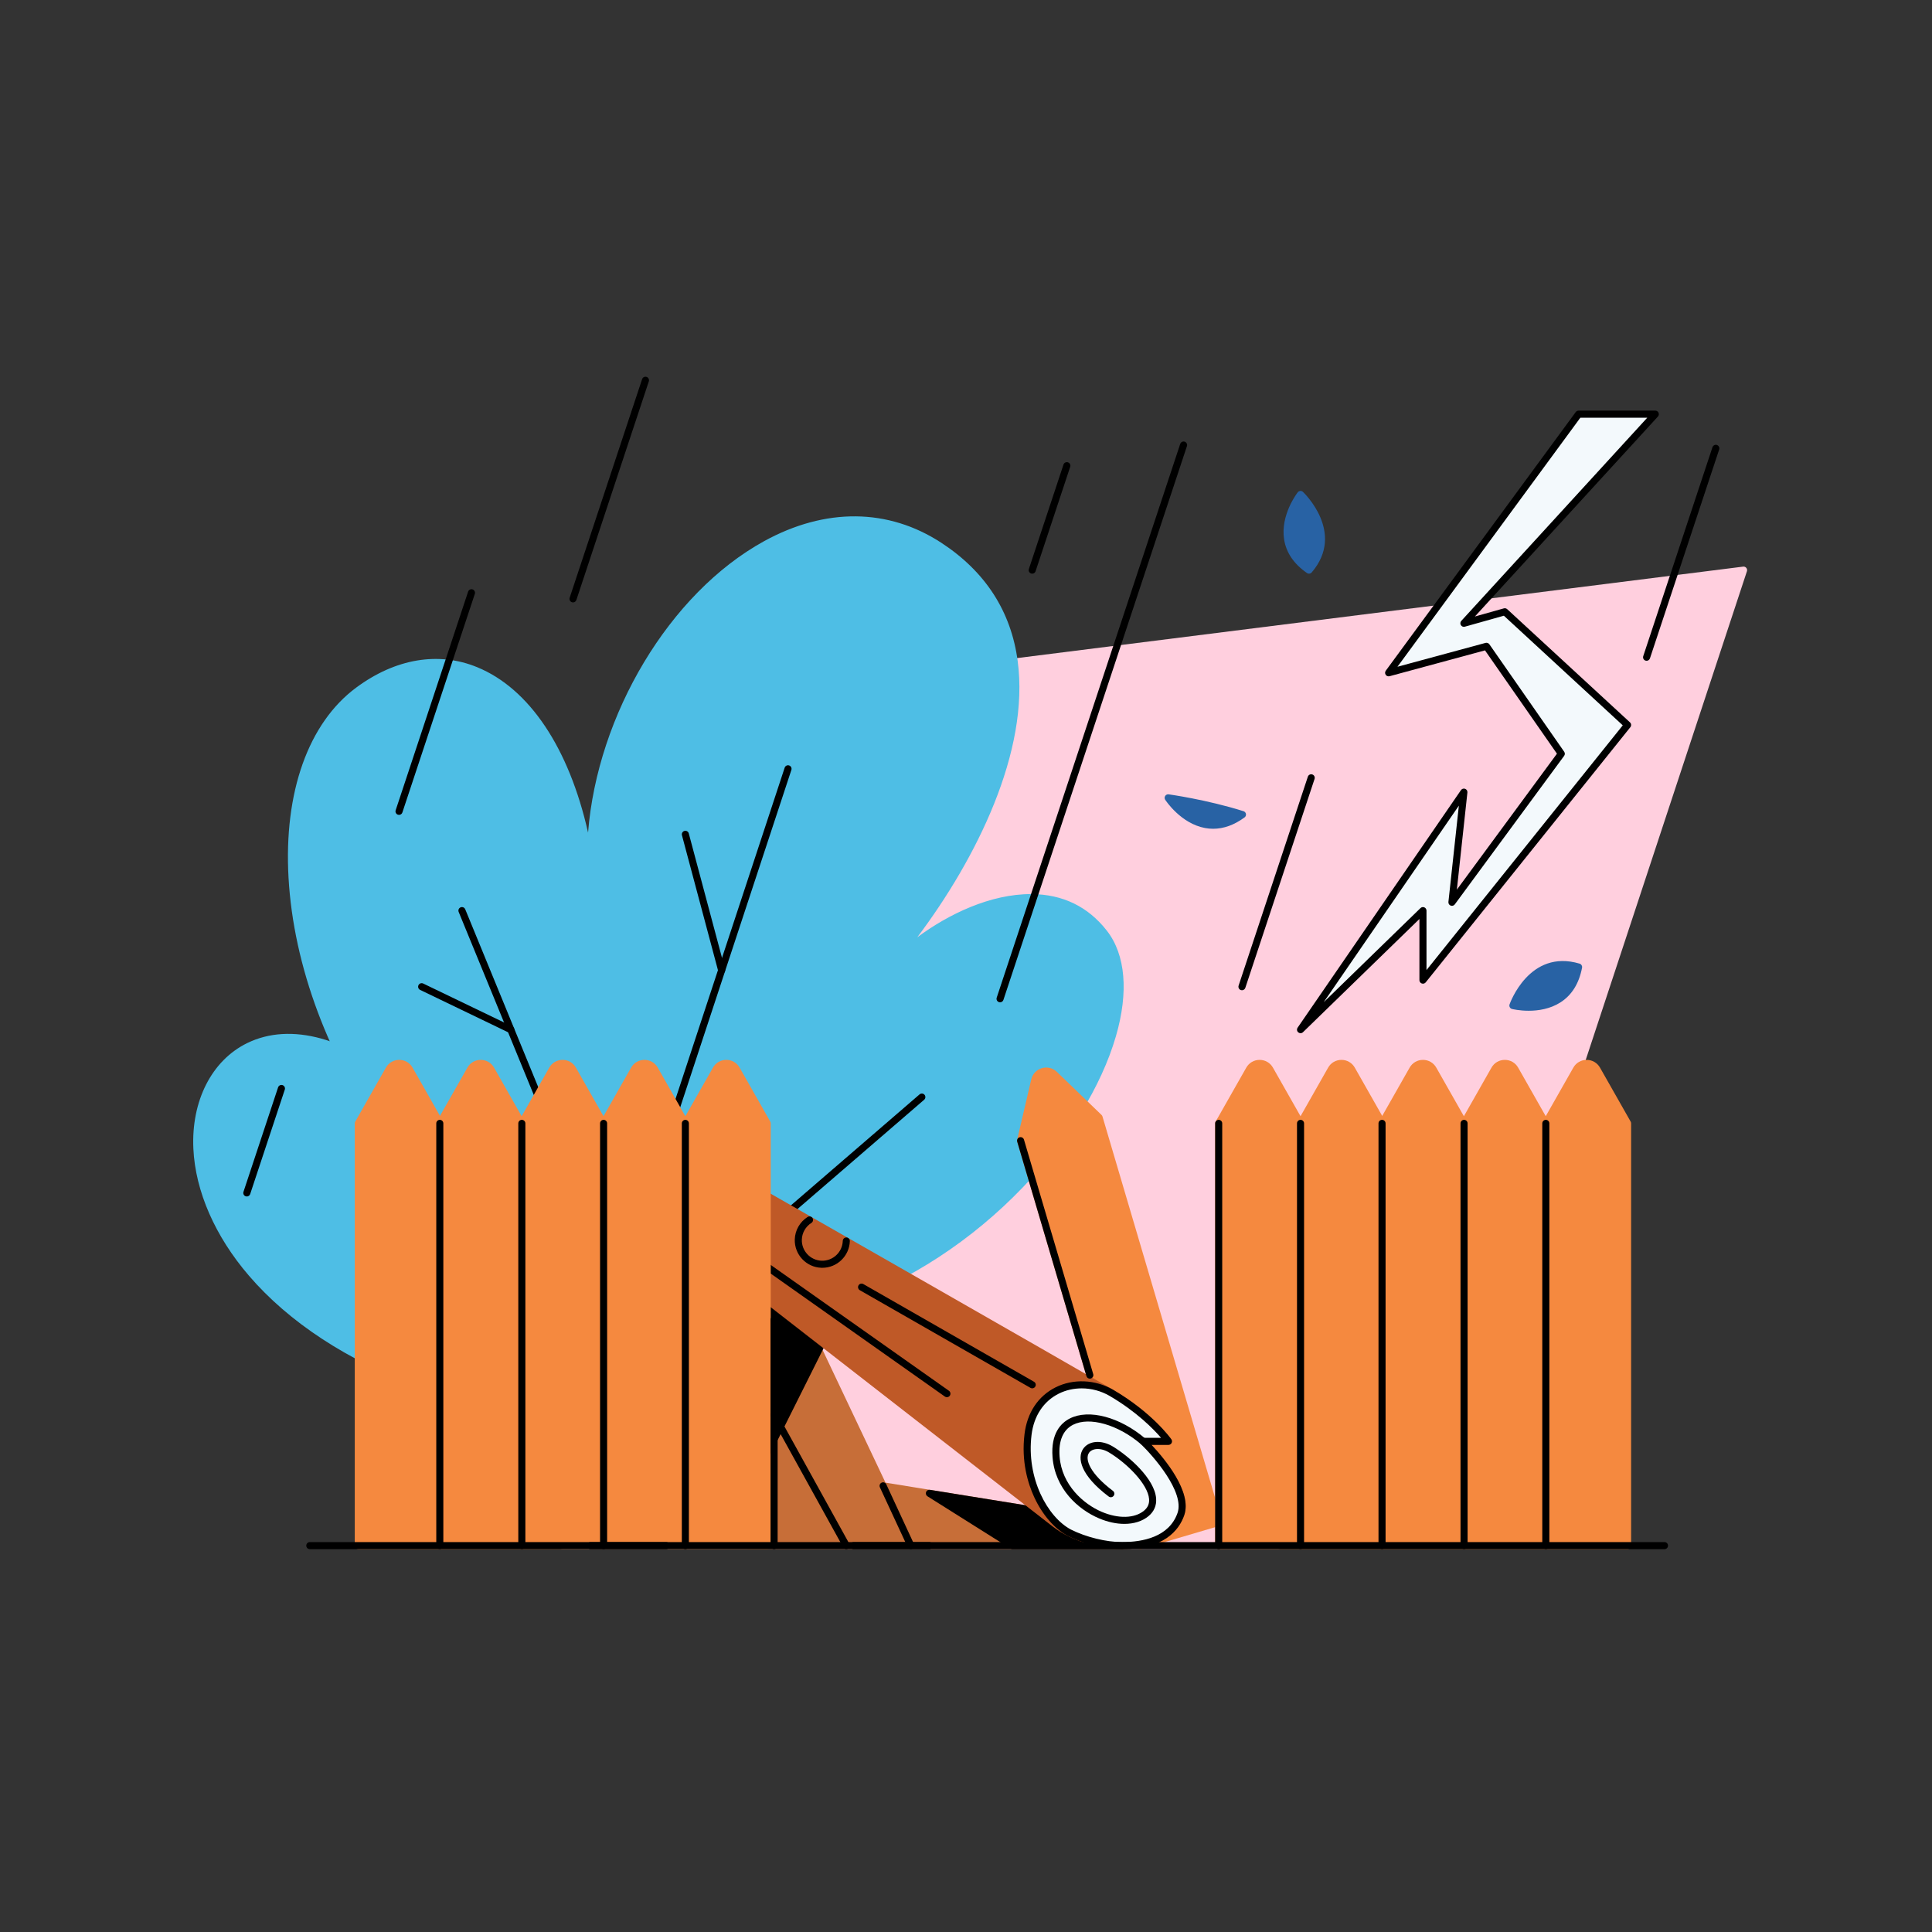 <svg width="200" height="200" viewBox="0 0 200 200" fill="none" xmlns="http://www.w3.org/2000/svg">
<rect x="0" y="0" width="200" height="200" fill="#333333" stroke="none"/>
<g clip-path="url(#clip0_2010_5089)">
<g clip-path="url(#clip1_2010_5089)">
<path d="M41.71 112.737C19.848 93.99 6.502 129.346 43.65 143.353C76.833 155.866 41.71 112.737 41.71 112.737Z" fill="#4EBEE5"/>
<path d="M53.192 145.991C50.822 145.991 47.614 145.221 43.527 143.68C35.899 140.804 29.921 136.89 25.758 132.046C22.263 127.979 20.224 123.317 20.018 118.92C19.785 113.965 21.92 109.774 25.588 107.981C30.087 105.783 36.046 107.42 41.937 112.472C41.953 112.486 41.968 112.501 41.981 112.517C42.032 112.579 47.094 118.812 51.514 125.765C57.518 135.209 59.527 141.436 57.485 144.272C56.66 145.417 55.238 145.991 53.192 145.991ZM29.858 107.724C28.441 107.724 27.109 108.016 25.895 108.609C22.481 110.277 20.496 114.215 20.715 118.887C21.26 130.48 32.983 138.958 43.774 143.027C50.948 145.732 55.37 146.014 56.918 143.865C58.751 141.319 56.679 135.192 50.928 126.145C46.668 119.444 41.807 113.412 41.459 112.982C37.422 109.526 33.379 107.724 29.858 107.724Z" fill="#4EBEE5"/>
<path d="M85.124 71.034L180.495 59.02L160.023 121.076L132.318 160.001H58.238L85.124 71.034Z" fill="#FFCFDE"/>
<path d="M132.319 160.367H58.239C58.123 160.367 58.014 160.313 57.945 160.22C57.876 160.127 57.855 160.007 57.888 159.896L84.774 70.928C84.816 70.79 84.935 70.689 85.078 70.671L180.449 58.657C180.574 58.642 180.698 58.691 180.777 58.788C180.857 58.885 180.882 59.016 180.842 59.135L160.371 121.19C160.359 121.225 160.343 121.258 160.321 121.288L132.617 160.214C132.548 160.31 132.437 160.367 132.319 160.367ZM58.731 159.636H132.13L159.693 120.908L179.966 59.456L85.406 71.367L58.731 159.636Z" fill="#FFCFDE"/>
<path d="M87.172 134.737C108.341 127.193 120.642 104.693 114.313 96.568C107.984 88.442 95.537 95.644 91.419 100.815C101.575 89.343 113.339 67.021 97.273 56.494C81.207 45.968 60.797 68.083 61.122 89.343C58.238 71.083 47.085 64.066 37.092 71.453C27.099 78.839 27.653 100.261 40.395 117.989C53.137 135.718 87.172 134.737 87.172 134.737Z" fill="#4EBEE5"/>
<path d="M86.279 135.094C83.818 135.094 76.633 134.941 68.495 133.354C62.601 132.204 57.364 130.537 52.928 128.4C47.365 125.719 43.053 122.285 40.112 118.193C34.027 109.727 30.389 100.021 29.869 90.863C29.367 82.016 31.924 74.838 36.885 71.172C40.943 68.172 45.385 67.424 49.393 69.066C54.807 71.284 58.907 77.448 60.876 86.189C61.845 73.98 69.296 61.417 79.091 56.026C85.437 52.535 91.962 52.597 97.465 56.202C102.01 59.18 104.663 63.289 105.349 68.416C106.603 77.78 101.077 88.893 94.954 97.031C98.178 94.633 102.543 92.532 106.771 92.557C110.01 92.575 112.64 93.852 114.588 96.353C116.518 98.83 116.848 102.709 115.518 107.276C114.007 112.463 110.582 118.021 105.872 122.925C100.601 128.413 94.176 132.611 87.29 135.065C87.255 135.078 87.219 135.084 87.183 135.085C87.167 135.086 86.85 135.094 86.279 135.094ZM45.057 68.895C42.476 68.895 39.85 69.848 37.3 71.733C32.532 75.257 30.078 82.215 30.566 90.823C31.079 99.85 34.67 109.426 40.679 117.785C43.551 121.781 47.774 125.141 53.231 127.771C57.613 129.882 62.793 131.53 68.629 132.668C78.161 134.528 86.364 134.404 87.108 134.389C93.873 131.969 100.186 127.838 105.368 122.441C110.002 117.617 113.368 112.162 114.848 107.081C116.113 102.735 115.825 99.077 114.038 96.782C112.228 94.458 109.781 93.272 106.767 93.255C106.746 93.255 106.725 93.255 106.704 93.255C101.198 93.255 95.292 97.137 92.411 100.206C92.167 100.492 91.923 100.772 91.681 101.046C91.555 101.188 91.34 101.204 91.195 101.082C91.05 100.961 91.028 100.745 91.146 100.598C91.376 100.308 91.636 100.009 91.922 99.703C95.592 95.397 98.834 90.415 101.115 85.563C104.081 79.253 105.306 73.356 104.657 68.508C103.999 63.592 101.45 59.648 97.082 56.786C90.32 52.356 83.749 54.261 79.428 56.638C68.994 62.38 61.274 76.437 61.471 89.338C61.474 89.521 61.335 89.675 61.152 89.691C60.97 89.708 60.806 89.579 60.777 89.397C59.177 79.264 54.931 72.089 49.128 69.712C47.797 69.166 46.433 68.895 45.057 68.895Z" fill="#4EBEE5"/>
<path d="M66.712 125.068C66.674 125.068 66.635 125.062 66.597 125.049C66.405 124.986 66.301 124.779 66.364 124.587L81.228 79.473C81.291 79.281 81.498 79.176 81.69 79.24C81.882 79.303 81.986 79.51 81.923 79.702L67.059 124.816C67.008 124.97 66.865 125.068 66.712 125.068Z" fill="black"/>
<path d="M74.704 100.809C74.543 100.809 74.395 100.7 74.351 100.537L70.595 86.464C70.543 86.269 70.659 86.068 70.854 86.016C71.049 85.964 71.25 86.08 71.302 86.275L75.058 100.348C75.11 100.543 74.994 100.744 74.799 100.796C74.767 100.804 74.736 100.809 74.704 100.809Z" fill="black"/>
<path d="M78.028 128.948C77.925 128.948 77.823 128.905 77.751 128.821C77.618 128.668 77.635 128.437 77.788 128.305L95.19 113.292C95.343 113.161 95.574 113.177 95.706 113.33C95.838 113.483 95.821 113.714 95.668 113.846L78.267 128.859C78.198 128.918 78.112 128.948 78.028 128.948Z" fill="black"/>
<path d="M59.341 122.697C59.197 122.697 59.06 122.612 59.002 122.47L47.483 94.406C47.406 94.219 47.495 94.005 47.682 93.928C47.869 93.852 48.083 93.941 48.16 94.127L59.679 122.192C59.756 122.379 59.666 122.593 59.48 122.67C59.434 122.688 59.387 122.697 59.341 122.697Z" fill="black"/>
<path d="M52.879 106.956C52.826 106.956 52.772 106.944 52.721 106.919L43.492 102.474C43.31 102.386 43.233 102.167 43.321 101.985C43.409 101.803 43.627 101.727 43.809 101.814L53.038 106.26C53.221 106.348 53.297 106.566 53.209 106.748C53.146 106.879 53.016 106.956 52.879 106.956Z" fill="black"/>
<path d="M116.153 160.002L110.752 156.936L91.419 153.815L83.263 136.61L74.705 129.951L77.524 160.002L116.153 160.002Z" fill="#C76E38"/>
<path d="M116.153 160.368H77.524C77.335 160.368 77.177 160.224 77.16 160.036L74.341 129.985C74.327 129.84 74.401 129.7 74.529 129.63C74.657 129.56 74.814 129.572 74.93 129.662L83.488 136.322C83.533 136.357 83.57 136.402 83.594 136.454L91.668 153.484L110.811 156.575C110.854 156.582 110.895 156.596 110.933 156.618L116.333 159.683C116.478 159.765 116.549 159.934 116.507 160.095C116.464 160.256 116.319 160.368 116.153 160.368ZM77.857 159.636H114.767L110.629 157.287L91.361 154.176C91.242 154.157 91.141 154.08 91.089 153.971L82.97 136.846L75.148 130.759L77.857 159.636Z" fill="#C76E38"/>
<path d="M96.208 154.588L104.809 160.002H116.153L110.752 156.936L96.208 154.588Z" fill="black"/>
<path d="M116.152 160.368H104.809C104.74 160.368 104.672 160.348 104.614 160.311L96.013 154.897C95.866 154.805 95.804 154.621 95.865 154.458C95.927 154.296 96.094 154.198 96.266 154.226L110.81 156.575C110.853 156.582 110.895 156.596 110.933 156.618L116.333 159.683C116.477 159.765 116.549 159.934 116.506 160.095C116.464 160.256 116.318 160.368 116.152 160.368ZM104.914 159.636H114.767L110.629 157.287L97.924 155.235L104.914 159.636Z" fill="black"/>
<path d="M85.124 139.012L78.027 153.21V131.763L85.124 139.012Z" fill="black"/>
<path d="M78.028 153.576C78 153.576 77.972 153.573 77.944 153.567C77.778 153.528 77.662 153.38 77.662 153.21V131.763C77.662 131.614 77.752 131.48 77.889 131.424C78.027 131.368 78.185 131.401 78.289 131.507L85.386 138.756C85.495 138.867 85.521 139.036 85.452 139.176L78.355 153.374C78.292 153.5 78.164 153.576 78.028 153.576ZM78.393 132.66V151.66L84.68 139.082L78.393 132.66Z" fill="black"/>
<path d="M134.631 116.292L131.458 110.703C130.989 109.878 129.799 109.878 129.331 110.703L126.158 116.292V160.002H134.631V116.292Z" fill="#F5893F"/>
<path d="M134.631 160.367H126.158C125.956 160.367 125.792 160.204 125.792 160.002V116.292C125.792 116.228 125.808 116.166 125.84 116.111L129.013 110.523C129.299 110.019 129.815 109.718 130.394 109.718C130.974 109.718 131.49 110.019 131.776 110.523L134.949 116.111C134.981 116.166 134.997 116.228 134.997 116.292V160.002C134.997 160.204 134.833 160.367 134.631 160.367ZM126.524 159.636H134.265V116.388L131.14 110.884C130.986 110.612 130.707 110.45 130.394 110.45C130.082 110.45 129.803 110.612 129.649 110.884L126.524 116.388V159.636Z" fill="#F5893F"/>
<path d="M113.777 115.682L109.151 111.221C108.467 110.562 107.326 110.899 107.11 111.824L105.65 118.082L118.032 160.001L126.158 157.601L113.777 115.682Z" fill="#F5893F"/>
<path d="M118.032 160.367C117.971 160.367 117.911 160.352 117.857 160.323C117.772 160.277 117.708 160.198 117.681 160.105L105.3 118.185C105.282 118.125 105.28 118.06 105.294 117.999L106.754 111.741C106.886 111.176 107.296 110.742 107.852 110.578C108.407 110.414 108.988 110.555 109.405 110.958L114.031 115.418C114.076 115.462 114.11 115.517 114.128 115.578L126.509 157.498C126.566 157.691 126.455 157.895 126.262 157.952L118.136 160.352C118.102 160.362 118.067 160.367 118.032 160.367ZM106.029 118.071L118.279 159.547L125.703 157.354L113.453 115.878L108.897 111.484C108.672 111.268 108.359 111.19 108.059 111.279C107.759 111.368 107.538 111.602 107.467 111.907L106.029 118.071Z" fill="#F5893F"/>
<path d="M143.104 116.292L139.931 110.703C139.462 109.878 138.273 109.878 137.804 110.703L134.631 116.292V160.002H143.104V116.292Z" fill="#F5893F"/>
<path d="M143.104 160.367H134.631C134.429 160.367 134.265 160.204 134.265 160.002V116.292C134.265 116.228 134.282 116.166 134.313 116.111L137.486 110.523C137.772 110.019 138.288 109.718 138.868 109.718C139.447 109.718 139.963 110.019 140.249 110.523L143.422 116.111C143.454 116.166 143.47 116.228 143.47 116.292V160.002C143.47 160.204 143.306 160.367 143.104 160.367ZM134.997 159.636H142.738V116.388L139.613 110.884C139.459 110.612 139.18 110.45 138.868 110.45C138.555 110.45 138.277 110.612 138.122 110.884L134.997 116.388V159.636Z" fill="#F5893F"/>
<path d="M151.541 116.292L148.368 110.703C147.899 109.878 146.71 109.878 146.241 110.703L143.068 116.292V160.002H151.541V116.292Z" fill="#F5893F"/>
<path d="M151.541 160.367H143.068C142.866 160.367 142.702 160.204 142.702 160.002V116.292C142.702 116.228 142.719 116.166 142.75 116.111L145.923 110.523C146.209 110.019 146.725 109.718 147.305 109.718C147.884 109.718 148.4 110.019 148.686 110.523L151.859 116.111C151.891 116.166 151.907 116.228 151.907 116.292V160.002C151.907 160.204 151.743 160.367 151.541 160.367ZM143.434 159.636H151.175V116.388L148.05 110.884C147.896 110.612 147.617 110.45 147.305 110.45C146.992 110.45 146.713 110.612 146.559 110.884L143.434 116.388V159.636Z" fill="#F5893F"/>
<path d="M160.014 116.292L156.841 110.703C156.372 109.878 155.183 109.878 154.714 110.703L151.541 116.292V160.002H160.014V116.292Z" fill="#F5893F"/>
<path d="M160.014 160.367H151.541C151.339 160.367 151.175 160.204 151.175 160.002V116.292C151.175 116.228 151.192 116.166 151.223 116.111L154.396 110.523C154.682 110.019 155.199 109.718 155.778 109.718C156.357 109.718 156.874 110.019 157.16 110.523L160.333 116.111C160.364 116.166 160.38 116.228 160.38 116.292V160.002C160.38 160.204 160.216 160.367 160.014 160.367ZM151.907 159.636H159.648V116.388L156.523 110.884C156.369 110.612 156.09 110.45 155.778 110.45C155.465 110.45 155.187 110.612 155.032 110.884L151.907 116.388V159.636Z" fill="#F5893F"/>
<path d="M168.487 116.292L165.314 110.703C164.846 109.878 163.656 109.878 163.187 110.703L160.014 116.292V160.002H168.487V116.292Z" fill="#F5893F"/>
<path d="M168.488 160.367H160.014C159.812 160.367 159.648 160.204 159.648 160.002V116.292C159.648 116.228 159.665 116.166 159.696 116.111L162.869 110.523C163.155 110.019 163.672 109.718 164.251 109.718C164.83 109.718 165.347 110.019 165.633 110.523L168.806 116.111C168.837 116.166 168.853 116.228 168.853 116.292V160.002C168.853 160.204 168.69 160.367 168.488 160.367ZM160.38 159.636H168.122V116.388L164.996 110.884C164.842 110.612 164.563 110.45 164.251 110.45C163.938 110.45 163.66 110.612 163.506 110.884L160.38 116.388V159.636Z" fill="#F5893F"/>
<path d="M134.631 160.367C134.429 160.367 134.265 160.204 134.265 160.002V116.292C134.265 116.09 134.429 115.926 134.631 115.926C134.833 115.926 134.997 116.09 134.997 116.292V160.002C134.997 160.204 134.833 160.367 134.631 160.367Z" fill="black"/>
<path d="M143.068 160.367C142.866 160.367 142.702 160.204 142.702 160.002V116.292C142.702 116.09 142.866 115.926 143.068 115.926C143.27 115.926 143.434 116.09 143.434 116.292V160.002C143.434 160.204 143.27 160.367 143.068 160.367Z" fill="black"/>
<path d="M151.559 160.367C151.357 160.367 151.193 160.204 151.193 160.002V116.292C151.193 116.09 151.357 115.926 151.559 115.926C151.761 115.926 151.925 116.09 151.925 116.292V160.002C151.925 160.204 151.761 160.367 151.559 160.367Z" fill="black"/>
<path d="M160.023 160.367C159.821 160.367 159.657 160.204 159.657 160.002V116.292C159.657 116.09 159.821 115.926 160.023 115.926C160.225 115.926 160.389 116.09 160.389 116.292V160.002C160.389 160.204 160.225 160.367 160.023 160.367Z" fill="black"/>
<path d="M76.871 122.331C76.871 122.331 111.013 141.832 115.035 144.178C119.057 146.524 120.957 149.206 120.957 149.206H118.331C118.331 149.206 123.247 153.884 122.242 156.747C121.236 159.61 118.032 160.001 116.153 160.001C114.197 160.001 111.194 159.284 109.226 157.753C107.257 156.222 76.323 132.168 76.323 132.168L76.871 122.331Z" fill="#BF5927"/>
<path d="M116.153 160.367C114.149 160.367 111.056 159.64 109.001 158.042L76.098 132.457C76.004 132.383 75.951 132.267 75.958 132.148L76.506 122.311C76.513 122.184 76.585 122.07 76.696 122.01C76.808 121.949 76.943 121.951 77.053 122.014C77.394 122.208 111.242 141.542 115.22 143.862C119.264 146.221 121.176 148.882 121.255 148.994C121.335 149.106 121.345 149.253 121.282 149.374C121.219 149.496 121.094 149.572 120.957 149.572H119.205C120.533 150.984 123.439 154.441 122.587 156.869C122.026 158.465 120.455 160.367 116.153 160.367ZM76.699 131.997L109.45 157.464C111.369 158.956 114.27 159.636 116.153 159.636C118.291 159.636 121.023 159.114 121.896 156.626C122.363 155.298 121.325 153.446 120.373 152.125C119.302 150.641 118.091 149.483 118.079 149.471C117.971 149.368 117.936 149.209 117.992 149.07C118.047 148.931 118.182 148.84 118.331 148.84H120.191C119.411 147.937 117.648 146.126 114.851 144.494C111.146 142.333 81.492 125.392 77.204 122.942L76.699 131.997Z" fill="#BF5927"/>
<path d="M106.422 148.49C105.843 153.191 108.177 157.321 110.689 158.661C112.494 159.568 114.637 160.002 116.152 160.002C118.032 160.002 121.236 159.611 122.241 156.748C123.247 153.884 118.331 149.206 118.331 149.206H120.956C120.956 149.206 119.057 146.525 115.035 144.179C111.651 142.228 107.003 143.765 106.422 148.49Z" fill="#F3F9FC"/>
<path d="M116.153 160.368C114.759 160.368 112.548 160.005 110.525 158.988C109.16 158.26 107.902 156.804 107.064 154.989C106.412 153.576 105.708 151.294 106.059 148.446C106.331 146.23 107.476 144.513 109.283 143.612C111.103 142.705 113.377 142.8 115.218 143.861C119.264 146.221 121.176 148.882 121.255 148.994C121.334 149.106 121.345 149.253 121.282 149.374C121.219 149.496 121.093 149.572 120.957 149.572H119.205C120.533 150.984 123.439 154.441 122.587 156.869C122.026 158.465 120.455 160.368 116.153 160.368ZM111.974 143.723C111.151 143.723 110.338 143.903 109.609 144.267C108.03 145.055 107.027 146.571 106.785 148.535C106.234 153.015 108.424 157.038 110.861 158.338C112.426 159.125 114.507 159.636 116.153 159.636C118.291 159.636 121.023 159.114 121.896 156.626C122.656 154.463 119.398 150.728 118.079 149.471C117.97 149.368 117.936 149.209 117.991 149.07C118.047 148.931 118.181 148.84 118.331 148.84H120.191C119.411 147.937 117.647 146.126 114.851 144.494C113.962 143.982 112.961 143.723 111.974 143.723Z" fill="black"/>
<path d="M116.395 157.752C115.571 157.752 114.672 157.562 113.771 157.18C111.609 156.265 109.21 154.118 108.958 150.84C108.769 148.384 109.827 147.31 110.748 146.84C112.724 145.833 115.94 146.692 118.568 148.927C118.722 149.058 118.741 149.289 118.61 149.443C118.479 149.597 118.248 149.616 118.094 149.485C115.722 147.468 112.773 146.63 111.081 147.492C110.044 148.02 109.563 149.158 109.688 150.783C109.915 153.738 112.183 155.713 114.056 156.507C115.782 157.237 117.458 157.191 118.429 156.384C118.819 156.061 118.99 155.667 118.953 155.178C118.838 153.668 116.71 151.5 114.804 150.357C113.892 149.81 113.034 149.948 112.731 150.398C112.271 151.08 112.86 152.562 115.212 154.334C115.374 154.456 115.406 154.686 115.284 154.847C115.163 155.008 114.933 155.041 114.772 154.919C111.853 152.719 111.49 150.93 112.124 149.989C112.697 149.139 114.011 149.027 115.18 149.729C116.838 150.724 119.526 153.067 119.682 155.122C119.737 155.844 119.466 156.476 118.897 156.947C118.253 157.482 117.377 157.752 116.395 157.752Z" fill="black"/>
<path d="M106.855 143.719C106.794 143.719 106.731 143.704 106.674 143.671L89.008 133.561C88.833 133.46 88.772 133.237 88.873 133.061C88.973 132.886 89.197 132.825 89.372 132.926L107.037 143.036C107.213 143.136 107.274 143.36 107.173 143.535C107.106 143.653 106.982 143.719 106.855 143.719Z" fill="black"/>
<path d="M98.023 144.638C97.95 144.638 97.876 144.616 97.812 144.571L76.112 129.247C75.947 129.131 75.907 128.903 76.024 128.738C76.141 128.572 76.369 128.533 76.534 128.65L98.234 143.973C98.399 144.089 98.439 144.318 98.322 144.483C98.251 144.584 98.138 144.638 98.023 144.638Z" fill="black"/>
<path d="M85.126 131.242C85.096 131.242 85.066 131.242 85.036 131.241C83.464 131.192 82.226 129.873 82.275 128.302C82.305 127.353 82.802 126.485 83.605 125.978C83.776 125.87 84.002 125.921 84.11 126.092C84.218 126.263 84.166 126.489 83.996 126.597C83.398 126.974 83.028 127.62 83.006 128.325C82.97 129.493 83.89 130.473 85.058 130.509C86.225 130.543 87.207 129.625 87.243 128.457C87.249 128.255 87.421 128.094 87.62 128.103C87.822 128.109 87.981 128.278 87.975 128.48C87.926 130.021 86.657 131.242 85.126 131.242Z" fill="black"/>
<path d="M45.565 116.292L42.392 110.703C41.923 109.878 40.733 109.878 40.265 110.703L37.092 116.292V160.002H45.565V116.292Z" fill="#F5893F"/>
<path d="M45.565 160.367H37.092C36.89 160.367 36.726 160.204 36.726 160.002V116.292C36.726 116.228 36.742 116.166 36.774 116.111L39.947 110.523C40.233 110.019 40.749 109.718 41.329 109.718C41.908 109.718 42.424 110.019 42.71 110.523L45.883 116.111C45.915 116.166 45.931 116.228 45.931 116.292V160.002C45.931 160.204 45.767 160.367 45.565 160.367ZM37.458 159.636H45.199V116.388L42.074 110.884C41.92 110.612 41.641 110.45 41.329 110.45C41.016 110.45 40.737 110.612 40.583 110.884L37.458 116.388V159.636Z" fill="#F5893F"/>
<path d="M54.002 116.292L50.828 110.703C50.36 109.878 49.17 109.878 48.701 110.703L45.528 116.292V160.002H54.002V116.292Z" fill="#F5893F"/>
<path d="M54.002 160.367H45.529C45.326 160.367 45.163 160.204 45.163 160.002V116.292C45.163 116.228 45.179 116.166 45.21 116.111L48.383 110.523C48.669 110.019 49.186 109.718 49.765 109.718C50.344 109.718 50.861 110.019 51.147 110.523L54.32 116.111C54.351 116.166 54.368 116.228 54.368 116.292V160.002C54.368 160.204 54.204 160.367 54.002 160.367ZM45.894 159.636H53.636V116.388L50.511 110.884C50.356 110.612 50.078 110.45 49.765 110.45C49.453 110.45 49.174 110.612 49.02 110.884L45.894 116.388V159.636Z" fill="#F5893F"/>
<path d="M62.475 116.292L59.302 110.703C58.833 109.878 57.643 109.878 57.174 110.703L54.002 116.292V160.002H62.475V116.292Z" fill="#F5893F"/>
<path d="M62.475 160.367H54.002C53.8 160.367 53.636 160.204 53.636 160.002V116.292C53.636 116.228 53.652 116.166 53.683 116.111L56.856 110.523C57.142 110.019 57.659 109.718 58.238 109.718C58.818 109.718 59.334 110.019 59.62 110.523L62.793 116.111C62.824 116.166 62.841 116.228 62.841 116.292V160.002C62.841 160.204 62.677 160.367 62.475 160.367ZM54.368 159.636H62.109V116.388L58.984 110.884C58.829 110.612 58.551 110.45 58.238 110.45C57.926 110.45 57.647 110.612 57.493 110.884L54.368 116.388V159.636Z" fill="#F5893F"/>
<path d="M70.948 116.292L67.775 110.703C67.306 109.878 66.116 109.878 65.648 110.703L62.475 116.292V160.002H70.948V116.292Z" fill="#F5893F"/>
<path d="M70.948 160.367H62.475C62.273 160.367 62.109 160.204 62.109 160.002V116.292C62.109 116.228 62.125 116.166 62.157 116.111L65.33 110.523C65.616 110.019 66.132 109.718 66.711 109.718C67.291 109.718 67.807 110.019 68.093 110.523L71.266 116.111C71.297 116.166 71.314 116.228 71.314 116.292V160.002C71.314 160.204 71.15 160.367 70.948 160.367ZM62.841 159.636H70.582V116.388L67.457 110.884C67.303 110.612 67.024 110.45 66.711 110.45C66.399 110.45 66.12 110.612 65.966 110.884L62.841 116.388V159.636Z" fill="#F5893F"/>
<path d="M79.421 116.292L76.249 110.703C75.78 109.878 74.59 109.878 74.121 110.703L70.948 116.292V160.002H79.421V116.292Z" fill="#F5893F"/>
<path d="M79.422 160.367H70.948C70.746 160.367 70.582 160.204 70.582 160.002V116.292C70.582 116.228 70.599 116.166 70.63 116.111L73.803 110.523C74.089 110.019 74.606 109.718 75.185 109.718C75.764 109.718 76.281 110.019 76.567 110.523L79.74 116.111C79.771 116.166 79.788 116.228 79.788 116.292V160.002C79.788 160.204 79.624 160.367 79.422 160.367ZM71.314 159.636H79.056V116.388L75.93 110.884C75.776 110.612 75.498 110.45 75.185 110.45C74.873 110.45 74.594 110.612 74.44 110.884L71.314 116.388V159.636Z" fill="#F5893F"/>
<path d="M45.529 160.367C45.326 160.367 45.163 160.204 45.163 160.002V116.292C45.163 116.09 45.326 115.926 45.529 115.926C45.731 115.926 45.894 116.09 45.894 116.292V160.002C45.894 160.204 45.731 160.367 45.529 160.367Z" fill="black"/>
<path d="M54.02 160.367C53.818 160.367 53.654 160.204 53.654 160.002V116.292C53.654 116.09 53.818 115.926 54.02 115.926C54.222 115.926 54.386 116.09 54.386 116.292V160.002C54.386 160.204 54.222 160.367 54.02 160.367Z" fill="black"/>
<path d="M62.484 160.367C62.282 160.367 62.118 160.204 62.118 160.002V116.292C62.118 116.09 62.282 115.926 62.484 115.926C62.686 115.926 62.85 116.09 62.85 116.292V160.002C62.85 160.204 62.686 160.367 62.484 160.367Z" fill="black"/>
<path d="M70.948 160.367C70.746 160.367 70.582 160.204 70.582 160.002V116.292C70.582 116.09 70.746 115.926 70.948 115.926C71.15 115.926 71.314 116.09 71.314 116.292V160.002C71.314 160.204 71.15 160.367 70.948 160.367Z" fill="black"/>
<path d="M68.974 160.368H61.123C60.921 160.368 60.757 160.204 60.757 160.002C60.757 159.8 60.921 159.636 61.123 159.636H68.974C69.177 159.636 69.34 159.8 69.34 160.002C69.34 160.204 69.177 160.368 68.974 160.368Z" fill="black"/>
<path d="M96.208 160.368H88.357C88.155 160.368 87.991 160.204 87.991 160.002C87.991 159.8 88.155 159.636 88.357 159.636H96.208C96.41 159.636 96.574 159.8 96.574 160.002C96.574 160.204 96.41 160.368 96.208 160.368Z" fill="black"/>
<path d="M172.308 160.368H32.072C31.869 160.368 31.706 160.204 31.706 160.002C31.706 159.8 31.869 159.636 32.072 159.636H172.308C172.51 159.636 172.674 159.8 172.674 160.002C172.674 160.204 172.51 160.368 172.308 160.368Z" fill="black"/>
<path d="M94.29 160.368C94.152 160.368 94.02 160.289 93.958 160.156L91.087 153.969C91.002 153.785 91.082 153.568 91.265 153.483C91.448 153.398 91.666 153.477 91.751 153.661L94.621 159.848C94.707 160.031 94.627 160.249 94.444 160.334C94.394 160.357 94.341 160.368 94.29 160.368Z" fill="black"/>
<path d="M80.134 160.368C79.932 160.368 79.768 160.204 79.768 160.002V136.61C79.768 136.408 79.932 136.244 80.134 136.244C80.336 136.244 80.5 136.408 80.5 136.61V160.002C80.5 160.204 80.336 160.368 80.134 160.368Z" fill="black"/>
<path d="M87.609 160.368C87.48 160.368 87.355 160.3 87.289 160.179L79.814 146.657C79.716 146.48 79.78 146.258 79.957 146.16C80.134 146.062 80.356 146.126 80.454 146.303L87.929 159.825C88.027 160.001 87.963 160.224 87.786 160.322C87.73 160.353 87.669 160.368 87.609 160.368Z" fill="black"/>
<path d="M163.412 42.874H171.357L151.541 64.522L155.777 63.331L168.487 75.049L147.304 101.464V94.267L134.631 106.59L151.541 82L150.304 93.406L161.625 78.028L153.879 66.906L143.75 69.649L163.412 42.874Z" fill="#F3F9FC"/>
<path d="M134.631 106.956C134.547 106.956 134.463 106.927 134.395 106.869C134.251 106.748 134.223 106.537 134.33 106.382L151.239 81.793C151.335 81.655 151.511 81.599 151.668 81.657C151.825 81.715 151.923 81.873 151.905 82.04L150.814 92.096L161.175 78.022L153.726 67.326L143.846 70.002C143.696 70.042 143.536 69.984 143.448 69.856C143.36 69.727 143.363 69.557 143.455 69.432L163.118 42.657C163.187 42.563 163.296 42.508 163.413 42.508H171.357C171.502 42.508 171.634 42.593 171.692 42.726C171.75 42.859 171.725 43.014 171.627 43.121L152.678 63.822L155.678 62.978C155.801 62.944 155.932 62.976 156.026 63.062L168.735 74.78C168.877 74.91 168.893 75.128 168.773 75.278L147.59 101.693C147.493 101.814 147.329 101.86 147.183 101.809C147.037 101.758 146.938 101.619 146.938 101.464V95.133L134.886 106.852C134.815 106.921 134.723 106.956 134.631 106.956ZM151.021 83.402L137.031 103.746L147.049 94.004C147.155 93.902 147.311 93.872 147.447 93.929C147.582 93.987 147.67 94.12 147.67 94.266V100.423L167.988 75.086L155.68 63.738L151.64 64.874C151.483 64.919 151.315 64.853 151.229 64.714C151.144 64.575 151.161 64.396 151.271 64.275L170.526 43.24H163.598L144.664 69.022L153.784 66.552C153.933 66.512 154.091 66.57 154.18 66.697L161.925 77.819C162.015 77.947 162.013 78.119 161.92 78.245L150.599 93.623C150.501 93.756 150.326 93.807 150.172 93.747C150.017 93.687 149.923 93.531 149.94 93.366L151.021 83.402Z" fill="black"/>
<path d="M135.507 59.02C138.868 55.103 134.631 51.186 134.631 51.186C134.631 51.186 130.975 55.879 135.507 59.02Z" fill="#2862A4"/>
<path d="M135.507 59.386C135.435 59.386 135.362 59.365 135.299 59.321C133.935 58.376 133.137 57.199 132.927 55.823C132.543 53.306 134.269 51.056 134.342 50.962C134.405 50.881 134.499 50.83 134.601 50.822C134.704 50.813 134.804 50.848 134.879 50.918C134.924 50.959 139.334 55.122 135.785 59.259C135.713 59.343 135.611 59.386 135.507 59.386ZM134.679 51.764C134.244 52.451 133.395 54.05 133.651 55.717C133.817 56.792 134.419 57.734 135.443 58.52C136.55 57.079 136.736 55.486 135.994 53.781C135.596 52.866 135.024 52.148 134.679 51.764Z" fill="#2862A4"/>
<path d="M163.414 100.106C158.469 98.63 156.614 104.094 156.614 104.094C156.614 104.094 162.388 105.524 163.414 100.106Z" fill="#2862A4"/>
<path d="M158.25 104.633C157.291 104.633 156.584 104.463 156.526 104.449C156.427 104.424 156.343 104.359 156.293 104.269C156.244 104.179 156.235 104.073 156.268 103.976C156.288 103.918 158.296 98.195 163.519 99.755C163.699 99.809 163.809 99.99 163.774 100.174C163.465 101.804 162.715 103.012 161.543 103.764C160.462 104.457 159.225 104.633 158.25 104.633ZM157.123 103.815C157.928 103.932 159.733 104.058 161.151 103.146C162.066 102.557 162.682 101.624 162.984 100.368C161.224 99.945 159.698 100.418 158.445 101.777C157.765 102.514 157.336 103.339 157.123 103.815Z" fill="#2862A4"/>
<path d="M128.619 84.324C124.774 83.113 120.929 82.592 120.929 82.592C120.929 82.592 124.169 87.581 128.619 84.324Z" fill="#2862A4"/>
<path d="M125.587 85.794C125.309 85.794 125.032 85.769 124.754 85.718C122.25 85.258 120.687 82.892 120.622 82.791C120.544 82.671 120.543 82.517 120.62 82.396C120.696 82.275 120.836 82.21 120.978 82.23C121.017 82.235 124.899 82.769 128.729 83.975C128.861 84.016 128.958 84.128 128.98 84.264C129.003 84.401 128.947 84.538 128.835 84.619C127.768 85.401 126.679 85.794 125.587 85.794ZM121.799 83.098C122.416 83.78 123.505 84.746 124.89 84.998C125.84 85.171 126.802 84.985 127.76 84.445C125.356 83.743 123.035 83.305 121.799 83.098Z" fill="#2862A4"/>
<path d="M112.819 142.718C112.661 142.718 112.515 142.614 112.468 142.455L105.3 118.185C105.243 117.992 105.353 117.788 105.547 117.731C105.741 117.674 105.944 117.785 106.002 117.978L113.17 142.248C113.227 142.442 113.116 142.645 112.922 142.702C112.888 142.713 112.853 142.718 112.819 142.718Z" fill="black"/>
<path d="M126.158 160.367C125.956 160.367 125.792 160.204 125.792 160.002V116.292C125.792 116.09 125.956 115.926 126.158 115.926C126.36 115.926 126.524 116.09 126.524 116.292V160.002C126.524 160.204 126.36 160.367 126.158 160.367Z" fill="black"/>
<path d="M103.527 103.759C103.489 103.759 103.45 103.753 103.412 103.74C103.22 103.677 103.116 103.469 103.179 103.278L122.176 45.956C122.24 45.764 122.447 45.66 122.639 45.723C122.83 45.787 122.934 45.994 122.871 46.186L103.874 103.508C103.823 103.662 103.68 103.759 103.527 103.759Z" fill="black"/>
<path d="M59.319 62.361C59.281 62.361 59.242 62.355 59.203 62.342C59.012 62.279 58.908 62.072 58.971 61.88L66.471 39.251C66.534 39.059 66.741 38.955 66.933 39.019C67.125 39.083 67.229 39.289 67.165 39.481L59.666 62.11C59.615 62.264 59.472 62.361 59.319 62.361Z" fill="black"/>
<path d="M41.307 84.357C41.269 84.357 41.23 84.351 41.192 84.338C41 84.274 40.896 84.067 40.96 83.876L48.459 61.247C48.523 61.055 48.73 60.95 48.921 61.014C49.113 61.078 49.217 61.285 49.154 61.477L41.654 84.106C41.603 84.259 41.46 84.357 41.307 84.357Z" fill="black"/>
<path d="M128.569 102.51C128.531 102.51 128.492 102.504 128.454 102.492C128.262 102.428 128.158 102.221 128.221 102.029L135.388 80.404C135.452 80.212 135.659 80.108 135.851 80.172C136.042 80.235 136.146 80.442 136.083 80.634L128.916 102.259C128.865 102.413 128.722 102.51 128.569 102.51Z" fill="black"/>
<path d="M106.856 59.387C106.818 59.387 106.779 59.381 106.741 59.368C106.549 59.304 106.445 59.097 106.508 58.906L110.092 48.093C110.155 47.901 110.362 47.797 110.554 47.861C110.746 47.924 110.85 48.131 110.786 48.323L107.203 59.136C107.152 59.289 107.009 59.387 106.856 59.387Z" fill="black"/>
<path d="M25.551 123.859C25.513 123.859 25.474 123.853 25.436 123.84C25.244 123.777 25.14 123.57 25.204 123.378L28.787 112.565C28.851 112.373 29.058 112.269 29.25 112.333C29.441 112.397 29.545 112.604 29.482 112.795L25.898 123.608C25.848 123.762 25.704 123.859 25.551 123.859Z" fill="black"/>
<path d="M170.455 68.404C170.417 68.404 170.378 68.398 170.34 68.385C170.148 68.322 170.044 68.115 170.108 67.923L177.274 46.297C177.338 46.105 177.545 46.001 177.737 46.065C177.929 46.129 178.033 46.336 177.969 46.528L170.802 68.153C170.751 68.306 170.608 68.404 170.455 68.404Z" fill="black"/>
</g>
</g>
<defs>
<clipPath id="clip0_2010_5089">
<rect width="200" height="200" fill="white"/>
</clipPath>
<clipPath id="clip1_2010_5089">
<rect width="160.861" height="121.367" fill="white" transform="translate(20 39)"/>
</clipPath>
</defs>
</svg>
